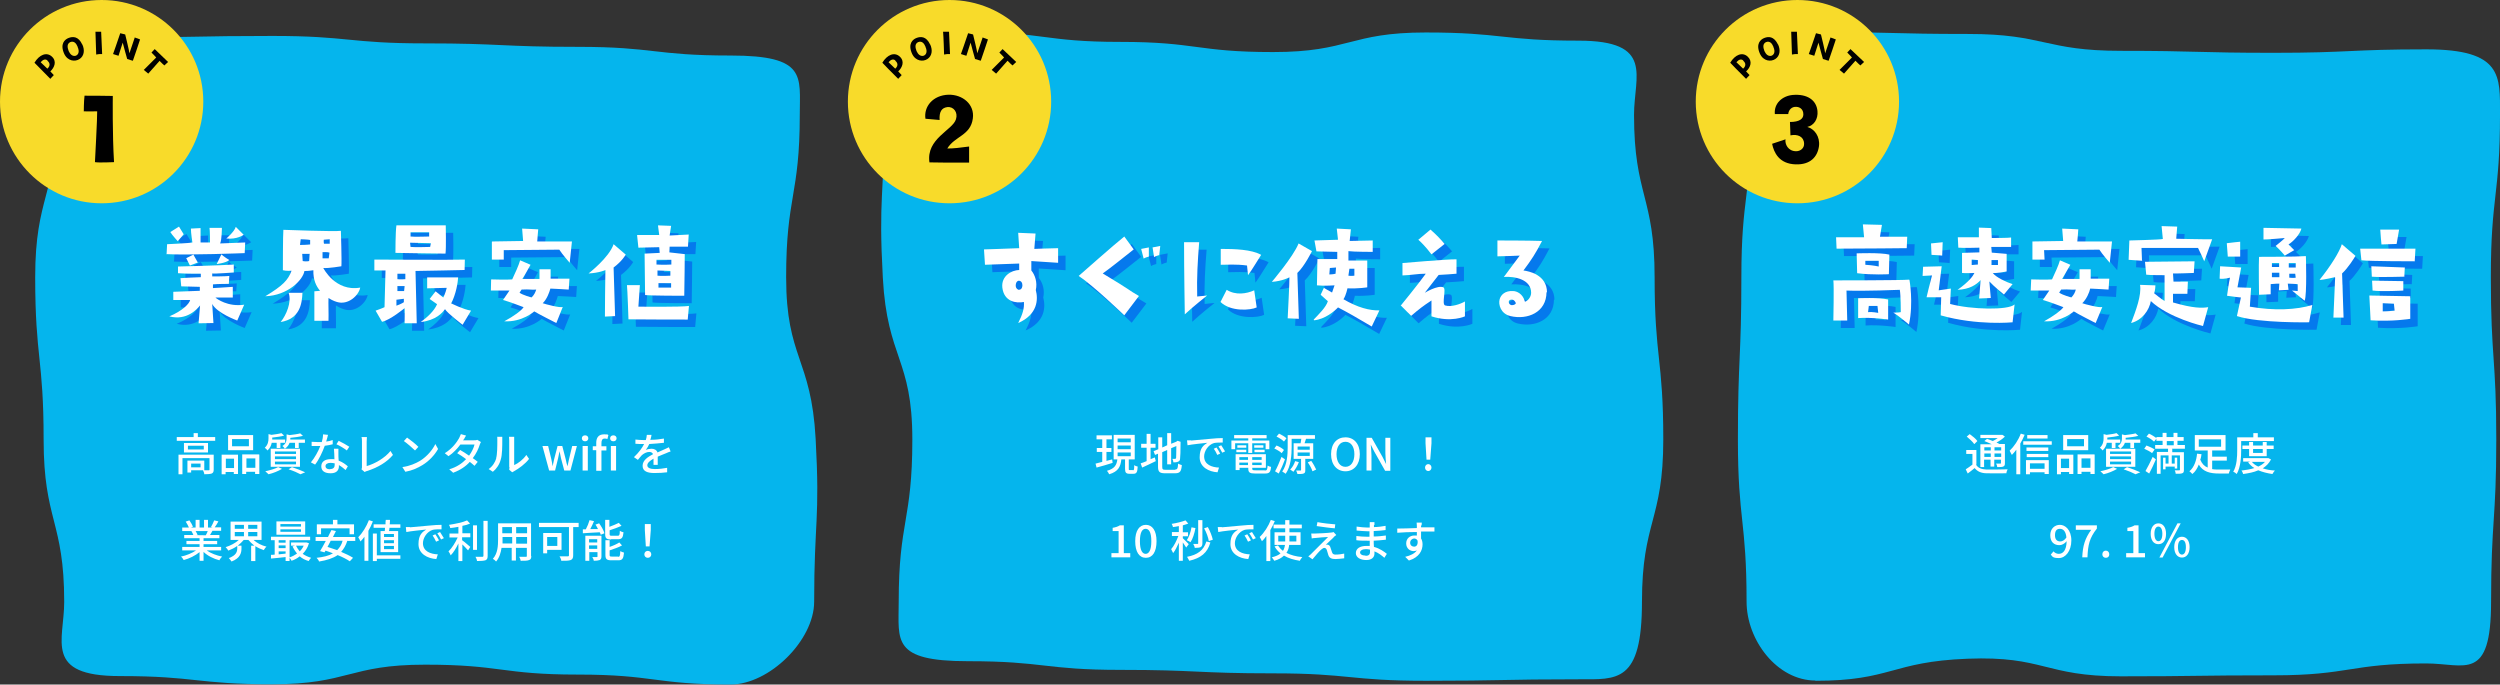 <?xml version="1.0" encoding="UTF-8"?>
<svg xmlns="http://www.w3.org/2000/svg" version="1.1" viewBox="0 0 1008.4 276.1">
  <rect x="0" y="0" width="1008.4" height="276.1" fill="#333333" stroke="none"/>
  <defs>
    <style>
      .cls-1 {
        fill: #05b5ed;
      }

      .cls-2 {
        fill: #0579ed;
      }

      .cls-3 {
        fill: #f8db2a;
      }

      .cls-4 {
        fill: #fff;
      }
    </style>
  </defs>
  <!-- Generator: Adobe Illustrator 28.7.4, SVG Export Plug-In . SVG Version: 1.2.0 Build 166)  -->
  <g>
    <g id="_レイヤー_2">
      <g id="_レイヤー_1-2">
        <g>
          <g>
            <path class="cls-1" d="M356.6,46.3c0-15.5,18.1-33.4,33.7-33.4,30.8,0,30.8,4,61.6,4s30.8,4.1,61.6,4.1,30.8-7.9,61.6-7.9,30.8,3.3,61.6,3.3,22.4,14.3,22.4,29.9c0,32.7,8.3,32.7,8.3,65.5s3.5,32.7,3.5,65.5-8.6,32.8-8.6,65.5-10,31.2-25.5,31.2c-30.8,0-30.8.6-61.6.6s-30.8-3-61.6-3-30.8-1.4-61.6-1.4-30.8-3.5-61.6-3.5-27.9-8.3-27.9-23.9c0-32.7,5.5-32.7,5.5-65.5s-10.1-32.5-11.9-65.2c-1.8-32.8.6-33.1.6-65.8h0Z"/>
            <g>
              <path class="cls-2" d="M400.3,109.8l-.4-6.2s9.8-.3,14.2-.5l-.4-6.2,7,.3-.5,6.2s4.6-.2,9.6-.3v5.9c-.1,0-10.2-.7-10.8-.7v3.8c1.5,1.8,2.5,4.8,1.8,7.9,1,3.8.8,9.8-7.1,13.3,1.8-3.6,2.5-5.9,2.3-8.5-3,.6-8,0-8.7-5.8-.5-4.7,3.7-7,6.8-7.1v-2.6s-11.5.4-14,.5h0ZM414.2,116.2c-.6,0-1.4.3-1.5,1.9,0,.7.2,1.4,1.1,1.8.8,0,1.5-.3,1.6-1.8,0-1.2-.6-1.8-1.2-1.8Z"/>
              <path class="cls-2" d="M456.5,130.2s-12.6-12.1-18.4-15.9c0,0,14.6-12.9,18.4-15.9l3.8,5.2s-10.5,8.4-12.5,9.7c12.5,7.5,9.6,6.2,14.6,9.1l-6,7.9h0ZM463.3,103.4l3.1-.6v3.7s-1.3.3-2.1.8c0,0-1-3.9-1-3.9ZM468.5,106.7l-.6-3.9,3.1-.6-.4,3.7s-1.3.3-2.1.8Z"/>
              <path class="cls-2" d="M480.9,129.8s-.3-17.8-.3-29.1h6.1c-.6,7.6-1,14.1-.8,21.9l4-.4s-5.8,4.6-9,7.6h0ZM495.3,124.8l2.5-4.9c3.6,2.3,8,1.6,11.1.2l1,6.9c-2.5,1.2-10.5,1.8-14.6-2.2ZM495.5,103.4c5.5,0,12.3.2,16.2,2.4-1.9,2.9-3.5,5.8-5.3,8.2l-.4-3.9c-4.4-.6-7.9-.3-10.6-.3v-6.4q.1,0,0,0Z"/>
              <path class="cls-2" d="M523,114.9s-2.7,1.5-7,1.8c0,0,8.7-10.2,10.8-15.5l5.4,3.1s-3,6.1-5.9,8.8l.6,18.5-4.5-.2s.8-15.6.7-16.5ZM532.9,131.9c2-2.1,5-5,5.7-7.4l-2.9-2.6,1.3-2.8s2.5,1.5,3.3,1.9l1-2.9s-4.2.3-7.1,0l.2-10.6s5.2,0,8,0v-2.9s-7.2-.2-8.4-.2l-.8-4.4,9.5-.3-.5-4.5,5.7.3-.5,4.7s8.5-.2,9.3-.2v4.6s-7.8,0-9.8-.3v3.8s3.3,0,7.6,0v10.8s-3.6.6-8,.4c0,0-.5,2.7-1.6,4.4,5.8,3.4,10.6,4.6,14.5,4.5l-3.1,6.5c-5.5-3.3-10.1-5.9-13.6-7.7-1.3,1.4-5.2,4.8-9.7,5.2h0ZM541.7,113.5l.2-2.6-2.5.2-.2,2.6c1.5,0,2.5-.3,2.5-.3ZM546.9,114.2c1,.2,2.4,0,2.4,0v-2.8c0,0-2,0-2,0,0,0-.4,2.7-.4,2.7Z"/>
              <path class="cls-2" d="M567.9,126.4s7.5-9.2,10.2-13c-3.4,0-5.8.6-9.4.7v-5c0,0,18.4-1.6,21.8-1.5v5.8c0,0-5.9.5-7.2.5,0,0-5.3,6.8-5.6,7.2,0,0,5.2-3.2,7.5-2.2,1.3.6-.8,6.8.7,7.3,2.5.8,6.3-.6,8-1.6v6s-5.5,2.6-13.5,0c0,0,0-4.7,0-6.4-3.5,2.3-4.9,3.4-8.2,6.2l-4.1-4.1h0ZM575,99.8l5-4.2c2.5,2.2,4.4,4.2,5.7,5.8l-5.3,4.2s-2.5-3.4-5.2-5.8h0Z"/>
              <path class="cls-2" d="M626.8,120.8c0,8.3-7.8,11.3-14.5,9.7-4-.9-5-4.7-4.4-6.8.5-1.8,2.2-3.5,5.4-3.3,1.5,0,4,1.1,4.8,4.3,1-.2,2.5-1.8,2.5-3.6,0-5.3-6.3-6.7-11-6.4l6.4-8.6s-6.8.3-9,.3v-6.4c0,0,13,0,18,.2-2.7,5.2-4.2,7.5-7.5,11.9,2.2.3,9.5,1.7,9.5,8.9h0ZM614.4,125.2c-.2-.5-.6-1.1-1.2-1.3-.8-.2-1.8.2-1.6,1.1s.8,1,1.2,1.1c1.1,0,1.7-.6,1.6-.8Z"/>
            </g>
            <circle class="cls-3" cx="383" cy="41" r="41"/>
            <g>
              <path d="M362.9,22.8c2.1,1.9,1.1,4.4-.6,6l1.4,1.5c-1,1-.9,1-1.4,1.5-3.6-3.6-5-5-6.4-6.5,2-3.3,4.9-4.4,7-2.5h0ZM361.2,24.4c-1-.8-1.9-.3-2.8.7l2.7,2.6c1.6-1.4.7-2.7,0-3.2h0Z"/>
              <path d="M375.2,17.9c1.1,2.4.7,4.7-1.1,5.9-1.8,1.2-4.8.9-6.2-2.1-1.8-4,.2-5.8,1.8-6.4,1.6-.6,3.9-.8,5.5,2.7ZM373.3,18.8c-.6-1.4-1.5-2.4-3-1.8-1.3.7-1.2,2-.6,3.6.6,1.3,1.5,2.2,2.8,1.9.9-.3,1.8-1.4.8-3.6h0Z"/>
              <path d="M380.8,21.9s-.2-7.3-.4-9.1h2.4s.3,6.3.4,9c-1.1,0-1.5,0-2.4.2Z"/>
              <path d="M396.3,15.1s1.6.6,2.2.8c0,0-2.6,7.9-2.9,8.6,0,0-1.1-.3-2.3-.7,0,0-1.6-5.7-1.8-6.6l-1.7,5.3s-1.3-.4-2.2-.7c0,0,2-5.6,2.9-8.4l2,.5s1.7,6.9,1.7,7.6l2.2-6.5h0Z"/>
              <path d="M406.4,24.5l-4.6,5.2s-1-.8-1.8-1.5c0,0,4.5-4.5,5-5,0,0-1.4-1.6-1.9-2l1.3-1.4s4.1,3.9,5.5,5.2l-1.5,1.4s-1.6-1.4-1.9-1.8h0Z"/>
            </g>
            <path d="M373.3,48c-.8-5,3-9.6,9.3-9.8,5.7-.1,10.6,3.9,9.8,9.6-.9,6.9-7.3,7.1-10.3,12.1,2.8,0,4.8-.3,8.8-.8v6.5c-11.6,0-8.7,0-16-.1-1.4-9.6,9.4-13,10.7-17.4.9-2.8-1-5.2-3.5-4.9-2.3.3-3.3,1.9-3.1,5.2l-5.7-.5h0Z"/>
            <g>
              <path class="cls-4" d="M397.3,106.8l-.4-6.2s9.8-.3,14.2-.5l-.4-6.2,7,.3-.5,6.2s4.6-.2,9.6-.3v5.9c-.1,0-10.2-.7-10.8-.7v3.8c1.5,1.8,2.5,4.8,1.8,7.9,1,3.8.8,9.8-7.1,13.3,1.8-3.6,2.5-5.9,2.3-8.5-3,.6-8,0-8.7-5.8-.5-4.7,3.7-7,6.8-7.1v-2.6s-11.5.4-14,.5h0ZM411.2,113.2c-.6,0-1.4.3-1.5,1.9,0,.7.2,1.4,1.1,1.8.8,0,1.5-.3,1.6-1.8,0-1.2-.6-1.8-1.2-1.8Z"/>
              <path class="cls-4" d="M453.5,127.2s-12.6-12.1-18.4-15.9c0,0,14.6-12.9,18.4-15.9l3.8,5.2s-10.5,8.4-12.5,9.7c12.5,7.5,9.6,6.2,14.6,9.1l-6,7.9h0ZM460.3,100.4l3.1-.6v3.7s-1.3.3-2.1.8c0,0-1-3.9-1-3.9ZM465.5,103.7l-.6-3.9,3.1-.6-.4,3.7s-1.3.3-2.1.8Z"/>
              <path class="cls-4" d="M477.9,126.8s-.3-17.8-.3-29.1h6.1c-.6,7.6-1,14.1-.8,21.9l4-.4s-5.8,4.6-9,7.6h0ZM492.3,121.8l2.5-4.9c3.6,2.3,8,1.6,11.1.2l1,6.9c-2.5,1.2-10.5,1.8-14.6-2.2ZM492.5,100.4c5.5,0,12.3.2,16.2,2.4-1.9,2.9-3.5,5.8-5.3,8.2l-.4-3.9c-4.4-.6-7.9-.3-10.6-.3v-6.4q.1,0,0,0Z"/>
              <path class="cls-4" d="M520,111.9s-2.7,1.5-7,1.8c0,0,8.7-10.2,10.8-15.5l5.4,3.1s-3,6.1-5.9,8.8l.6,18.5-4.5-.2s.8-15.6.7-16.5ZM529.9,128.9c2-2.1,5-5,5.7-7.4l-2.9-2.6,1.3-2.8s2.5,1.5,3.3,1.9l1-2.9s-4.2.3-7.1,0l.2-10.6s5.2,0,8,0v-2.9s-7.2-.2-8.4-.2l-.8-4.4,9.5-.3-.5-4.5,5.7.3-.5,4.7s8.5-.2,9.3-.2v4.6s-7.8,0-9.8-.3v3.8s3.3,0,7.6,0v10.8s-3.6.6-8,.4c0,0-.5,2.7-1.6,4.4,5.8,3.4,10.6,4.6,14.5,4.5l-3.1,6.5c-5.5-3.3-10.1-5.9-13.6-7.7-1.3,1.4-5.2,4.8-9.7,5.2h0ZM538.7,110.5l.2-2.6-2.5.2-.2,2.6c1.5,0,2.5-.3,2.5-.3ZM543.9,111.2c1,.2,2.4,0,2.4,0v-2.8c0,0-2,0-2,0,0,0-.4,2.7-.4,2.7Z"/>
              <path class="cls-4" d="M564.9,123.4s7.5-9.2,10.2-13c-3.4,0-5.8.6-9.4.7v-5c0,0,18.4-1.6,21.8-1.5v5.8c0,0-5.9.5-7.2.5,0,0-5.3,6.8-5.6,7.2,0,0,5.2-3.2,7.5-2.2,1.3.6-.8,6.8.7,7.3,2.5.8,6.3-.6,8-1.6v6s-5.5,2.6-13.5,0c0,0,0-4.7,0-6.4-3.5,2.3-4.9,3.4-8.2,6.2l-4.1-4.1h0ZM572,96.8l5-4.2c2.5,2.2,4.4,4.2,5.7,5.8l-5.3,4.2s-2.5-3.4-5.2-5.8h0Z"/>
              <path class="cls-4" d="M623.8,117.8c0,8.3-7.8,11.3-14.5,9.7-4-.9-5-4.7-4.4-6.8.5-1.8,2.2-3.5,5.4-3.3,1.5,0,4,1.1,4.8,4.3,1-.2,2.5-1.8,2.5-3.6,0-5.3-6.3-6.7-11-6.4l6.4-8.6s-6.8.3-9,.3v-6.4c0,0,13,0,18,.2-2.7,5.2-4.2,7.5-7.5,11.9,2.2.3,9.5,1.7,9.5,8.9h0ZM611.4,122.2c-.2-.5-.6-1.1-1.2-1.3-.8-.2-1.8.2-1.6,1.1s.8,1,1.2,1.1c1.1,0,1.7-.6,1.6-.8Z"/>
            </g>
            <g>
              <path class="cls-4" d="M448.8,186.7c-2.2.7-4.6,1.4-6.5,1.9l-.4-1.6c.8-.2,1.7-.4,2.7-.7v-4h-2.2v-1.6h2.2v-3.5h-2.3v-1.6h6.2v1.6h-2.2v3.5h2v1.6h-2v3.6l2.3-.6.2,1.5h0ZM457,189.7c.4,0,.5-.3.5-2.1.3.3,1,.5,1.4.6-.1,2.3-.5,2.9-1.7,2.9h-1.6c-1.4,0-1.8-.5-1.8-2v-3.8h-1.5c-.3,2.9-1.2,4.9-4.9,6-.2-.4-.6-1.1-.9-1.4,3.2-.9,3.9-2.4,4.2-4.6h-1.5v-9.9h8.5v9.9h-2.4v3.8c0,.5,0,.5.5.5h1.1ZM450.8,178.4h5.3v-1.5h-5.3v1.5ZM450.8,181.2h5.3v-1.5h-5.3v1.5ZM450.8,184h5.3v-1.5h-5.3v1.5Z"/>
              <path class="cls-4" d="M463.9,185.3c.6-.3,1.3-.5,1.9-.8l.4,1.5c-1.9.9-3.9,1.9-5.5,2.6l-.6-1.7c.6-.2,1.5-.5,2.4-.9v-5.4h-2.2v-1.6h2.2v-4h1.6v4h2v1.6h-2v4.8h0ZM473.9,189.4c1,0,1.2-.4,1.3-2.4.4.2,1,.5,1.5.6-.2,2.5-.7,3.3-2.7,3.3h-4.1c-2.2,0-2.8-.6-2.8-2.7v-5.2l-1.2.5-.6-1.5,1.9-.8v-4.8h1.6v4.1l2-.9v-4.9h1.6v4.3l2-.8.3-.2.3-.2,1.2.4v.3c0,3.4-.1,5.8-.2,6.5,0,.8-.4,1.1-1,1.3-.5.2-1.2.2-1.7.2,0-.4-.2-1.1-.4-1.4.4,0,.9,0,1,0s.4,0,.5-.4c0-.4.1-2,.1-4.8l-2.1.9v6.5h-1.6v-5.8l-2,.9v5.9c0,1,.2,1.2,1.4,1.2h3.9Z"/>
              <path class="cls-4" d="M480.4,177.7c1.3-.1,4.5-.4,7.8-.7,1.9-.2,3.7-.3,5-.3v1.8c-1,0-2.6,0-3.5.2-2.4.7-4,3.3-4,5.4,0,3.3,3.1,4.4,6,4.5l-.6,1.9c-3.5-.2-7.2-2.1-7.2-6s1.6-4.9,3.1-5.9c-1.8.2-6,.6-8,1l-.2-2c.7,0,1.3,0,1.7,0h0ZM492.1,183l-1.1.5c-.4-.9-.9-1.8-1.4-2.5l1.1-.5c.4.6,1.1,1.7,1.5,2.5h0ZM494.1,182.1l-1.1.5c-.5-.9-.9-1.7-1.5-2.5l1.1-.5c.4.6,1.1,1.7,1.5,2.4h0Z"/>
              <path class="cls-4" d="M503.5,178.8h-5.3v2.4h-1.5v-3.5h6.8v-.9h-5.7v-1.3h13.1v1.3h-5.8v.9h6.9v3.5h-1.5v-2.4h-5.4v3.9h-1.6v-3.9h0ZM510.1,189.8c.9,0,1.1-.3,1.2-2,.3.2,1,.5,1.4.5-.2,2.2-.7,2.7-2.5,2.7h-3.9c-2.2,0-2.8-.4-2.8-2v-.3h-3.5v.9h-1.6v-6.4h12.2v5.5h-5.5v.3c0,.6.2.7,1.3.7h3.8,0ZM498.7,181.4h4v1h-4v-1ZM502.7,179.6v1h-3.6v-1h3.6ZM499.9,184.4v1.1h3.5v-1.1h-3.5ZM503.4,187.6v-1h-3.5v1h3.5ZM508.9,184.4h-3.8v1.1h3.8v-1.1ZM508.9,187.6v-1h-3.8v1h3.8ZM509.6,179.6v1h-3.7v-1h3.7ZM506,181.4h4.1v1h-4.1v-1Z"/>
              <path class="cls-4" d="M517,182.8c-.6-.6-1.9-1.4-3-1.9l.9-1.2c1.1.4,2.4,1.2,3,1.8l-1,1.4h0ZM518.3,185.3c-.7,1.9-1.6,4-2.5,5.7l-1.5-.9c.8-1.4,1.8-3.7,2.6-5.8l1.3.9h0ZM517.9,178.1c-.6-.6-1.9-1.5-3-2l1-1.2c1,.5,2.4,1.2,3,1.9l-1,1.3h0ZM526.5,185.2v4.4c0,.8-.1,1.2-.7,1.4-.5.2-1.3.2-2.5.2,0-.4-.3-1-.5-1.4.8,0,1.5,0,1.7,0s.3,0,.3-.3v-4.4h-3v-6.3h2.8c.1-.6.2-1.2.3-1.8h-3.9v3.4c0,3.1-.3,7.7-2.4,10.7-.3-.2-1-.7-1.4-.9,2-2.8,2.2-6.9,2.2-9.8v-4.9h11v1.5h-3.6c-.2.6-.4,1.2-.6,1.8h3.5v6.3h-3.3ZM523.9,186.4c-.5,1.4-1.4,2.9-2.2,3.9-.3-.2-.9-.7-1.3-.9.9-.9,1.6-2.1,2-3.4l1.5.4h0ZM523.4,181.4h4.9v-1.3h-4.9v1.3ZM523.4,183.9h4.9v-1.4h-4.9v1.4ZM528.9,185.9c.8,1.1,1.6,2.6,2,3.5l-1.5.7c-.3-1-1.1-2.5-1.9-3.6l1.4-.6Z"/>
              <path class="cls-4" d="M536.9,183.2c0-4.3,2.4-6.8,5.8-6.8s5.8,2.6,5.8,6.8-2.4,6.9-5.8,6.9-5.8-2.6-5.8-6.9ZM546.3,183.2c0-3.1-1.4-5-3.6-5s-3.6,1.9-3.6,5,1.4,5.1,3.6,5.1,3.6-2,3.6-5.1Z"/>
              <path class="cls-4" d="M551.2,176.6h2.1l4.4,7.8,1.4,2.8h0c-.1-1.4-.3-3-.3-4.4v-6.2h2v13.3h-2.1l-4.4-7.8-1.4-2.8h0c.1,1.4.3,2.9.3,4.3v6.2h-2v-13.3h0Z"/>
              <path class="cls-4" d="M574.8,188.6c0-.8.6-1.4,1.3-1.4s1.3.6,1.3,1.4-.6,1.4-1.3,1.4-1.3-.6-1.3-1.4ZM575,178.8v-2.4s2.4,0,2.4,0v2.4s-.5,6.6-.5,6.6h-1.5l-.4-6.6h0Z"/>
              <path class="cls-4" d="M448.3,223.1h2.9v-8.9h-2.4v-1.3c1.2-.2,2.1-.5,2.9-1h1.6v11.2h2.6v1.7h-7.6v-1.7Z"/>
              <path class="cls-4" d="M457.9,218.3c0-4.3,1.7-6.6,4.3-6.6s4.3,2.3,4.3,6.6-1.6,6.7-4.3,6.7-4.3-2.4-4.3-6.7ZM464.4,218.3c0-3.7-1-5-2.3-5s-2.3,1.3-2.3,5,1,5.1,2.3,5.1,2.3-1.4,2.3-5.1Z"/>
              <path class="cls-4" d="M478.5,220.9c-.3-.5-.9-1.4-1.4-2.1v7.4h-1.6v-7.3c-.7,1.6-1.5,3.2-2.3,4.2-.2-.5-.6-1.1-.8-1.6,1.1-1.2,2.2-3.4,2.9-5.3h-2.6v-1.6h2.8v-2.4c-.8.2-1.7.3-2.4.4,0-.4-.3-.9-.5-1.3,2-.3,4.3-.9,5.6-1.4l1.1,1.3c-.6.2-1.4.5-2.2.7v2.8h2.1v1.6h-2.1v.8c.5.4,2,2,2.4,2.4l-1,1.3h0ZM482.2,213c-.4,2.2-1.1,4.4-2,5.7-.3-.2-1-.6-1.5-.8.9-1.3,1.6-3.3,1.9-5.2l1.6.3h0ZM488.2,218.9c-1.2,4.1-3.8,6.2-8.5,7.3-.2-.5-.6-1.1-.9-1.6,4.2-.8,6.7-2.6,7.8-6.2l1.6.4h0ZM485,219.1c0,.8-.2,1.3-.7,1.6-.5.2-1.3.3-2.4.3,0-.4-.3-1.1-.6-1.6.8,0,1.5,0,1.7,0,.2,0,.3,0,.3-.3v-9.3h1.7v9.3h0ZM487.6,218.3c-.2-1.4-1-3.6-1.9-5.2l1.5-.5c.9,1.6,1.7,3.7,2,5.1l-1.5.5h0Z"/>
              <path class="cls-4" d="M492.8,212.7c1.3-.1,4.5-.4,7.8-.7,1.9-.2,3.7-.3,5-.3v1.8c-1,0-2.6,0-3.5.2-2.4.7-4,3.3-4,5.4,0,3.3,3.1,4.4,6,4.5l-.6,1.9c-3.5-.2-7.2-2.1-7.2-6s1.6-4.9,3.1-5.9c-1.8.2-6,.6-8,1l-.2-2c.7,0,1.3,0,1.7,0h0ZM504.5,218l-1.1.5c-.4-.9-.9-1.8-1.4-2.5l1.1-.5c.4.6,1.1,1.7,1.5,2.5h0ZM506.5,217.1l-1.1.5c-.5-.9-.9-1.7-1.5-2.5l1.1-.5c.4.6,1.1,1.7,1.5,2.4h0Z"/>
              <path class="cls-4" d="M514.2,210.2c-.5,1.2-1.1,2.4-1.8,3.6v12.5h-1.6v-10.1c-.6.8-1.1,1.5-1.8,2.1-.2-.4-.6-1.3-.9-1.7,1.8-1.7,3.5-4.3,4.5-6.9l1.6.5h0ZM520,219.7c-.1,1.2-.4,2.3-1.1,3.3,1.7.9,3.9,1.5,6.4,1.7-.3.4-.8,1-1,1.5-2.5-.4-4.6-1-6.4-2.1-.9.9-2.1,1.6-3.9,2.1-.2-.4-.7-1-1-1.4,1.6-.4,2.8-.9,3.5-1.6-1-.8-1.8-1.7-2.4-2.8l1.4-.4c.5.8,1.2,1.6,2,2.2.5-.8.7-1.6.8-2.4h-4.2v-5.1h4.3v-1.6h-4.7v-1.5h4.7v-1.8h1.7v1.8h5v1.5h-5v1.6h4.5v5.1h-4.6ZM518.4,218.4v-2.3h-2.8v2.3h2.8ZM520.1,216.1v2.3h2.8v-2.3h-2.8Z"/>
              <path class="cls-4" d="M538,216.7c-.8.7-2.6,2.4-3.2,3,.2,0,.5,0,.7,0,.6.1,1,.5,1.2,1.3.2.5.4,1.3.6,1.8.2.6.6.9,1.4.9,1.3,0,2.6-.2,3.5-.4v1.9c-.9.1-2.6.3-3.5.3-1.6,0-2.5-.4-2.9-1.6-.2-.5-.4-1.5-.6-2-.2-.6-.6-.9-1-.9s-.8.3-1.3.7c-.7.6-2.3,2.4-3.5,3.9l-1.7-1.2c.3-.2.7-.5,1.1-.9.8-.8,5.2-5.2,6.9-6.9-1.3,0-4,.3-5.1.4-.6,0-1.1.1-1.5.2l-.2-2c.4,0,1,0,1.6,0,1,0,5.1-.2,6.5-.4.3,0,.7-.1.9-.2l1.1,1.2c-.4.3-.8.6-1.1.9h0ZM538.6,211.4l-.2,1.7c-1.8-.1-5.1-.6-7.3-.9l.3-1.6c2,.4,5.4.8,7.2.9h0Z"/>
              <path class="cls-4" d="M554.2,211.7c0,.2,0,.6,0,.9,1.5,0,3.1-.2,4.7-.5v1.7c-1.3.2-3,.3-4.8.4v2.2c1.8,0,3.4-.2,4.9-.4v1.7c-1.7.2-3.2.3-4.9.4,0,.8,0,1.7.1,2.5,2.3.6,4.1,1.9,5.2,2.8l-1,1.6c-1-.9-2.4-2-4-2.6,0,.4,0,.7,0,.9,0,1.4-1,2.6-3.3,2.6s-4.2-1-4.2-2.8,1.6-2.9,4.3-2.9.9,0,1.3,0c0-.7,0-1.4,0-2.1h-1c-1.2,0-3.2,0-4.4-.2v-1.7c1.2.2,3.3.3,4.4.3h.9v-2.2h-.7c-1.2,0-3.3-.2-4.5-.3v-1.6c1.2.2,3.3.4,4.5.4h.8v-1.1c0-.3,0-.9,0-1.1h1.9c0,.3,0,.7,0,1.2h0ZM550.8,224.2c1,0,1.8-.3,1.8-1.5s0-.6,0-1c-.5-.1-1.1-.2-1.6-.2-1.5,0-2.4.6-2.4,1.3s.7,1.3,2.2,1.3h0Z"/>
              <path class="cls-4" d="M573.2,211.8c0,.2,0,.5,0,.9h5.4v1.7c-1.1,0-2.8,0-5.4,0,0,1,0,2,0,2.8.4.6.6,1.5.6,2.4,0,2.4-1.3,5.2-5.5,6.5l-1.5-1.5c2.1-.5,3.8-1.3,4.7-2.6-.4.2-.8.3-1.3.3-1.5,0-3-1.1-3-3.1s1.5-3.2,3.3-3.2.7,0,1,.1c0-.5,0-1,0-1.5-2.7,0-5.7.1-7.9.3v-1.7c2,0,5.3-.1,7.9-.2,0-.4,0-.7,0-.9,0-.6-.1-1.1-.1-1.3h2.1c0,.2-.1,1.1-.1,1.3h0ZM570.4,220.5c.9,0,1.6-.7,1.4-2.4-.3-.6-.8-.9-1.4-.9s-1.6.6-1.6,1.7.8,1.6,1.6,1.6h0Z"/>
            </g>
          </g>
          <g>
            <path class="cls-1" d="M732.3,274.5c-15.5,0-27.8-16.3-27.8-31.8,0-32.7-3.5-32.7-3.5-65.5s1.4-32.8,1.4-65.5,4-32.8,4-65.5,10.3-33.3,25.9-33.3c30.8,0,30.8.8,61.6.8s30.8,6.8,61.6,6.8,30.8.8,61.6.8,30.8-1.4,61.6-1.4,29.7,10.8,29.7,26.3c0,32.7-3.7,32.7-3.7,65.5s2.2,32.8,2.2,65.5-2.1,32.8-2.1,65.5-10.6,24.9-26.2,24.9c-30.8,0-30.8,4.8-61.6,4.8s-30.8.4-61.6.4-31-8.3-61.8-7.1c-30.8,1.2-30.6,8.9-61.4,8.9h0Z"/>
            <g>
              <path class="cls-2" d="M773.2,115.9s1.7,9.2-.2,18c0,0-4.4-3.7-6.3-4.8,0,0,2.3,0,3-.2,0,0,0-7.1-.4-9,0,0-14.7.6-21.5.3l.3,12.1h-5.6c0-.4.3-13.8,0-16.2,0,0,27.8,0,30.5-.3h0ZM754.9,98.7l-.5-5.2,7.7.2s-.7,4.2-.8,4.8h11c0,0-.2,4.6-.2,4.6,0,0-18.5.2-28.3.2l-.2-4.6s9.7,0,11.2,0ZM751.9,105.2s9.5-.4,13.2.5l-.2,7.9s-6.7.4-12.8-.4l-.2-8ZM764.6,123.8v8.1c0,0-6.5-1-12.1-.6v-8s8.1-.4,12.1.5h0ZM755.4,108.2v1.6c3.3.2,5.4.7,5.4.7v-2.3c0,0-5.4,0-5.4,0ZM760.6,129.2l-.3-2.8h-3.5c0,0-.3,2.5-.3,2.5,1.4-.2,4.1.3,4.1.3Z"/>
              <path class="cls-2" d="M782.3,114.1s-3.2.2-3.8.2l.2-3.7,7.5-.2-1.2,9.7,4.9-.7-.3,6.2c8.5,2.3,23.5,2.6,26,.2l-.8,7.2s-14.2,1.4-29-2.8l.2-7.3h-5.9s1.5-6.4,2.2-8.8h0ZM781.8,101.2l4.8-.5-.2,5.4s-3.2-.3-4.3-.3l-.2-4.6ZM805.4,116.2l.6,7-4.7.2.6-7.4c-1.7,1.8-4.4,3.7-9.3,3.9,4.8-3.4,6.3-5.7,6.8-6.8,0,0-3.5.2-5,0v-8.1s6-.2,7-.2v-1.9s-6.7.2-8.5,0l-.2-4.2h8.5c0,0,0-3.9,0-3.9l5,.2.2,4s7,0,7.8-.2v3.8c0,0-6.7,0-8,0l.2,2.3,6,.5v7.1c0,0-3.9.8-5.6.6,1.3,1.8,5.7,3.8,8,4.5l-3.5,4.2s-4-3.2-6.1-5.5h0ZM800.8,107.9l-2.5-.2v2.2c0,0,2.5-.2,2.5-.2,0,0,0-1.9,0-1.9ZM806.2,109.9c1.5,0,1.8,0,2.7,0v-2c0,0-2.6,0-2.6,0v1.9Z"/>
              <path class="cls-2" d="M822.3,115.7s6.5.2,8.4,0c1-2.1,2.7-5.8,3.2-7.7l4.2,1.8s-2.7,4.7-3.3,5.7h7v-3.9c0,0,4.5,0,4.5,0,0,0,0,2.5,0,3.8,0,0,3,0,7.5,0l-.3,4.4s-6.6-.4-7.4-.4c-.3,1.5-1.5,4.3-3.2,5.9,1,.4,7.1,2,8.1,1.5l-2.7,6.5s-7.7-3.9-8.8-4.7c0,0-4.8,4.4-12,4,3.8-2.1,6.8-4.3,7.8-5.7,0,0-6-2.3-8.3-2.9l2.6-3.8h-7.5c0,0,.2-4.4.2-4.4ZM822.7,100.4l12.5-.2-.4-5,6.5.3s-.3,4.4-.4,4.9h14l-.9,8.6s-3-3.4-4.2-5.3c0,0-21.8.2-22.3.2l.2,3.8h-4.9c0,0,0-7.3,0-7.3h0ZM833.7,121.1c1.2.9,4.8,1.9,4.8,1.9,1-1.1,1.5-2,1.8-3.2-2,.2-2.5-.2-5.9,0l-.8,1.2h0Z"/>
              <path class="cls-2" d="M867.3,108.2s-3.3-.2-5.7-.4l.3-7.8s12.5-.3,13.5-.6l-.5-5.2,6.3.2-.4,4.9s12.5.3,14.5.2l-3.2,8.9s-2-4.5-2.5-5.4c0,0-22.2,0-22.8,0l.2,5.1h0ZM870.6,124.3c-.7,3.9-3.5,7.8-8,9,1.9-5,4.3-11.3,3.6-15.4l6.2.2s0,1.8-.5,3.2c0,0,3.2,2.6,4.2,3.1v-10.4s-6.3,0-7.4-.2l-.5-5.2s19.3-.2,20-.2l-.3,4.7s-7.7.3-8.4.2l.2,3.3h5.8c0,0-.2,4.9-.2,4.9h-5.8c0,0,0,3.5,0,3.5,8.2,2.4,11.8,2.3,14.2,1.9l-2.1,7.6s-13.9-3.2-21.2-10.2h0Z"/>
              <path class="cls-2" d="M905.3,130.4l1.6-7.4s-3.8-.4-5.6-.7c0,0,.8-5.9,1.2-7.3,0,0-2.6.7-4.2.4l.2-5s7.2.4,8.5.5l-1.5,8,5.5.2-.5,7.6c9.7,1.7,18.9,1.3,25.2-.7l-1.3,7s-20.1.4-29.1-2.5h0ZM901.6,106.5l-.4-5.4c1.3-.2,5.4-.6,5.4-.6v6h-5ZM914.3,106.6s15.2,0,18.8-.3c0,0,.5,15.6-.5,18,0,0-3.8-3.1-5.1-4.1l2.3.2s0-1.8,0-2.8c0,0-3.1-.2-4-.2l.3,2.5-3.9.2.2-2.7c-1.8,0-2.8.2-3.5.2v4.1c0,0-4.7.2-4.7.2,0,0-.2-12.8,0-15.2ZM926.2,101.7l2.2,2.2-3.8,2.2s-2-2.4-3.7-3.9c0,0,3.5-2.8,3.7-3.2,0,0-7.7.7-8.6.6v-4.7c0,0,15.3.3,15.3.3-.6,2.4-3.4,5.3-5.2,6.4h0ZM919.4,114.8h3v-1.8h-3v1.8ZM919.4,110.7c1.5,0,2.5,0,2.9,0v-1.6c0,0-2.9,0-2.9,0v1.6h0ZM926.1,110.9c1.6,0,2.9,0,2.9,0v-1.8h-2.8c0,0,0,1.8,0,1.8h0ZM929,115l-.2-1.6h-2.4c0,0,0,1.6,0,1.6,1.7.2,2.7,0,2.7,0Z"/>
              <path class="cls-2" d="M944.8,114.8s-4.5,1.1-6.2,1.1c4.6-5.7,8.1-11.4,9-14.4l5.5,4.7c-.5.9-3,4.9-5.4,7.1l.6,17.8h-4.1c0,.1.7-16.1.7-16.1h0ZM955.5,108l-.5-4.7h22.3l-.3,5.1s-18.2,0-21.5-.4ZM958.7,122.2l16.5.3v9.1s-7.1,1.2-16,.6c0,0-.5-10.1-.5-10ZM972.7,114.6s-9.8.3-13,0l-.2-4.2,13.5.5-.2,3.8ZM959.9,116.2l12.5.2v3.8c0,0-8.5.5-12.4,0l-.2-4h0ZM963.6,101.7s-.5-5.1-.5-6.1h7.6c0,0-1,5.8-1,5.8,0,0-6.1.2-6.1.2ZM964.1,125.3v3.3c2.1,0,4.8-.3,4.8-.3l-.3-2.8-4.5-.2Z"/>
            </g>
            <circle class="cls-3" cx="725" cy="41" r="41"/>
            <g>
              <path d="M704.9,22.8c2.1,1.9,1.2,4.4-.6,6l1.4,1.5c-1,1-.9,1-1.4,1.5-3.6-3.6-5-5-6.4-6.5,2-3.3,4.9-4.4,7-2.5h0ZM703.2,24.4c-1-.8-1.9-.3-2.8.7l2.7,2.6c1.6-1.4.7-2.7,0-3.2h0Z"/>
              <path d="M717.2,17.9c1.1,2.4.7,4.7-1.1,5.9-1.8,1.2-4.8.9-6.2-2.1-1.8-4,.2-5.8,1.8-6.4,1.6-.6,3.8-.8,5.5,2.7h0ZM715.3,18.8c-.6-1.4-1.5-2.4-3-1.8-1.3.7-1.2,2-.6,3.6.6,1.3,1.5,2.2,2.8,1.9.9-.3,1.8-1.4.8-3.6Z"/>
              <path d="M722.8,21.9s-.2-7.3-.3-9.1h2.3s.3,6.3.4,9c-1.1,0-1.5,0-2.4.2Z"/>
              <path d="M738.3,15.1s1.6.6,2.2.8c0,0-2.6,7.9-2.9,8.6,0,0-1.2-.3-2.3-.7,0,0-1.6-5.7-1.8-6.6l-1.7,5.3s-1.3-.4-2.2-.7c0,0,2-5.6,2.9-8.4l2,.5s1.7,6.9,1.7,7.6l2.2-6.5h0Z"/>
              <path d="M748.4,24.5l-4.6,5.2s-1-.8-1.8-1.5c0,0,4.5-4.5,5-5,0,0-1.4-1.6-1.9-2l1.3-1.4s4.1,3.9,5.5,5.2l-1.5,1.4s-1.6-1.4-1.9-1.8h0Z"/>
            </g>
            <path d="M720.2,56.2c-.3,1.9,1,4.8,4.3,4.8,1.7,0,3.3-1.2,3.2-3.1-.1-2.8-2.6-3.9-5.5-3.3l-.2-5.4c3.9,0,5.3-1.3,5.4-2.9.1-2.5-1.8-3.3-3.2-3.2-1.3,0-2.7,1-2.9,2.9h-5.4c-.4-4.3,3-7.3,7.2-7.7,5.9-.5,9.6,2.1,10,6.5.3,3.2-1.4,5.8-4.1,6.4,2.9.8,5.2,3.9,4.7,7.8-.6,4.3-3.5,7.5-9.4,7.3-6.7-.2-8.8-4.8-9.5-8.3,0,0,5.4-1.8,5.4-1.8Z"/>
            <g>
              <path class="cls-4" d="M770.2,112.9s1.7,9.2-.2,18c0,0-4.4-3.7-6.3-4.8,0,0,2.3,0,3-.2,0,0,0-7.1-.4-9,0,0-14.7.6-21.5.3l.3,12.1h-5.6c0-.4.3-13.8,0-16.2,0,0,27.8,0,30.5-.3h0ZM751.9,95.7l-.5-5.2,7.7.2s-.7,4.2-.8,4.8h11c0,0-.2,4.6-.2,4.6,0,0-18.5.2-28.3.2l-.2-4.6s9.7,0,11.2,0ZM748.9,102.2s9.5-.4,13.2.5l-.2,7.9s-6.7.4-12.8-.4l-.2-8ZM761.6,120.8v8.1c0,0-6.5-1-12.1-.6v-8s8.1-.4,12.1.5h0ZM752.4,105.2v1.6c3.3.2,5.4.7,5.4.7v-2.3c0,0-5.4,0-5.4,0ZM757.6,126.2l-.3-2.8h-3.5c0,0-.3,2.5-.3,2.5,1.4-.2,4.1.3,4.1.3Z"/>
              <path class="cls-4" d="M779.3,111.1s-3.2.2-3.8.2l.2-3.7,7.5-.2-1.2,9.7,4.9-.7-.3,6.2c8.5,2.3,23.5,2.6,26,.2l-.8,7.2s-14.2,1.4-29-2.8l.2-7.3h-5.9s1.5-6.4,2.2-8.8h0ZM778.8,98.2l4.8-.5-.2,5.4s-3.2-.3-4.3-.3l-.2-4.6ZM802.4,113.2l.6,7-4.7.2.6-7.4c-1.7,1.8-4.4,3.7-9.3,3.9,4.8-3.4,6.3-5.7,6.8-6.8,0,0-3.5.2-5,0v-8.1s6-.2,7-.2v-1.9s-6.7.2-8.5,0l-.2-4.2h8.5c0,0,0-3.9,0-3.9l5,.2.2,4s7,0,7.8-.2v3.8c0,0-6.7,0-8,0l.2,2.3,6,.5v7.1c0,0-3.9.8-5.6.6,1.3,1.8,5.7,3.8,8,4.5l-3.5,4.2s-4-3.2-6.1-5.5h0ZM797.8,104.9l-2.5-.2v2.2c0,0,2.5-.2,2.5-.2,0,0,0-1.9,0-1.9ZM803.2,106.9c1.5,0,1.8,0,2.7,0v-2c0,0-2.6,0-2.6,0v1.9Z"/>
              <path class="cls-4" d="M819.3,112.7s6.5.2,8.4,0c1-2.1,2.7-5.8,3.2-7.7l4.2,1.8s-2.7,4.7-3.3,5.7h7v-3.9c0,0,4.5,0,4.5,0,0,0,0,2.5,0,3.8,0,0,3,0,7.5,0l-.3,4.4s-6.6-.4-7.4-.4c-.3,1.5-1.5,4.3-3.2,5.9,1,.4,7.1,2,8.1,1.5l-2.7,6.5s-7.7-3.9-8.8-4.7c0,0-4.8,4.4-12,4,3.8-2.1,6.8-4.3,7.8-5.7,0,0-6-2.3-8.3-2.9l2.6-3.8h-7.5c0,0,.2-4.4.2-4.4ZM819.7,97.4l12.5-.2-.4-5,6.5.3s-.3,4.4-.4,4.9h14l-.9,8.6s-3-3.4-4.2-5.3c0,0-21.8.2-22.3.2l.2,3.8h-4.9c0,0,0-7.3,0-7.3h0ZM830.7,118.1c1.2.9,4.8,1.9,4.8,1.9,1-1.1,1.5-2,1.8-3.2-2,.2-2.5-.2-5.9,0l-.8,1.2h0Z"/>
              <path class="cls-4" d="M864.3,105.2s-3.3-.2-5.7-.4l.3-7.8s12.5-.3,13.5-.6l-.5-5.2,6.3.2-.4,4.9s12.5.3,14.5.2l-3.2,8.9s-2-4.5-2.5-5.4c0,0-22.2,0-22.8,0l.2,5.1h0ZM867.6,121.3c-.7,3.9-3.5,7.8-8,9,1.9-5,4.3-11.3,3.6-15.4l6.2.2s0,1.8-.5,3.2c0,0,3.2,2.6,4.2,3.1v-10.4s-6.3,0-7.4-.2l-.5-5.2s19.3-.2,20-.2l-.3,4.7s-7.7.3-8.4.2l.2,3.3h5.8c0,0-.2,4.9-.2,4.9h-5.8c0,0,0,3.5,0,3.5,8.2,2.4,11.8,2.3,14.2,1.9l-2.1,7.6s-13.9-3.2-21.2-10.2h0Z"/>
              <path class="cls-4" d="M902.3,127.4l1.6-7.4s-3.8-.4-5.6-.7c0,0,.8-5.9,1.2-7.3,0,0-2.6.7-4.2.4l.2-5s7.2.4,8.5.5l-1.5,8,5.5.2-.5,7.6c9.7,1.7,18.9,1.3,25.2-.7l-1.3,7s-20.1.4-29.1-2.5h0ZM898.6,103.5l-.4-5.4c1.3-.2,5.4-.6,5.4-.6v6h-5ZM911.3,103.6s15.2,0,18.8-.3c0,0,.5,15.6-.5,18,0,0-3.8-3.1-5.1-4.1l2.3.2s0-1.8,0-2.8c0,0-3.1-.2-4-.2l.3,2.5-3.9.2.2-2.7c-1.8,0-2.8.2-3.5.2v4.1c0,0-4.7.2-4.7.2,0,0-.2-12.8,0-15.2ZM923.2,98.7l2.2,2.2-3.8,2.2s-2-2.4-3.7-3.9c0,0,3.5-2.8,3.7-3.2,0,0-7.7.7-8.6.6v-4.7c0,0,15.3.3,15.3.3-.6,2.4-3.4,5.3-5.2,6.4h0ZM916.4,111.8h3v-1.8h-3v1.8ZM916.4,107.7c1.5,0,2.5,0,2.9,0v-1.6c0,0-2.9,0-2.9,0v1.6h0ZM923.1,107.9c1.6,0,2.9,0,2.9,0v-1.8h-2.8c0,0,0,1.8,0,1.8h0ZM926,112l-.2-1.6h-2.4c0,0,0,1.6,0,1.6,1.7.2,2.7,0,2.7,0Z"/>
              <path class="cls-4" d="M941.8,111.8s-4.5,1.1-6.2,1.1c4.6-5.7,8.1-11.4,9-14.4l5.5,4.7c-.5.9-3,4.9-5.4,7.1l.6,17.8h-4.1c0,.1.7-16.1.7-16.1h0ZM952.5,105l-.5-4.7h22.3l-.3,5.1s-18.2,0-21.5-.4ZM955.7,119.2l16.5.3v9.1s-7.1,1.2-16,.6c0,0-.5-10.1-.5-10ZM969.7,111.6s-9.8.3-13,0l-.2-4.2,13.5.5-.2,3.8ZM956.9,113.2l12.5.2v3.8c0,0-8.5.5-12.4,0l-.2-4h0ZM960.6,98.7s-.5-5.1-.5-6.1h7.6c0,0-1,5.8-1,5.8,0,0-6.1.2-6.1.2ZM961.1,122.3v3.3c2.1,0,4.8-.3,4.8-.3l-.3-2.8-4.5-.2Z"/>
            </g>
            <g>
              <path class="cls-4" d="M797.1,187.5c.8,1.3,2.2,1.8,4.2,1.9,2,0,6.2,0,8.5-.1-.2.4-.5,1.1-.5,1.6-2.1,0-5.8.1-7.9,0-2.2,0-3.8-.7-4.9-2.1-.9.7-1.8,1.5-2.8,2.2l-.8-1.7c.8-.5,1.8-1.2,2.7-1.9v-4.3h-2.5v-1.6h4.1v5.8h0ZM796.3,179.1c-.6-.9-1.9-2.1-3-3l1.2-1c1.1.8,2.5,1.9,3.1,2.8l-1.2,1.2h0ZM800.4,188.4h-1.6v-9.2h4.6c-1-.5-2-.9-3-1.3l1.1-.9c.7.2,1.5.6,2.3.9.7-.3,1.4-.8,2-1.2h-7v-1.3h8.9c0,0,1,.7,1,.7-.9.9-2.2,1.8-3.4,2.4.5.2.9.4,1.2.6h2.2v7.7c0,.8-.1,1.1-.7,1.4-.5.2-1.3.2-2.4.2,0-.4-.2-1-.5-1.4.8,0,1.4,0,1.7,0s.3,0,.3-.3v-1.3h-2.7v2.8h-1.5v-2.8h-2.6v2.8h0ZM800.4,180.4v1.3h2.6v-1.3h-2.6ZM803,184.3v-1.4h-2.6v1.4h2.6ZM807.2,180.4h-2.7v1.3h2.7v-1.3ZM807.2,184.3v-1.4h-2.7v1.4h2.7Z"/>
              <path class="cls-4" d="M816.7,175.3c-.5,1.2-1.1,2.4-1.8,3.6v12.4h-1.6v-9.9c-.6.8-1.2,1.5-1.8,2.1-.2-.4-.7-1.3-.9-1.7,1.8-1.7,3.5-4.2,4.5-6.9l1.6.5h0ZM827.6,178v1.4h-11.5v-1.4h11.5ZM817.2,185.6h9.2v5.6h-1.7v-.7h-5.9v.8h-1.6v-5.7h0ZM826.2,181.9h-8.8v-1.4h8.8v1.4ZM817.5,183.1h8.7v1.3h-8.7v-1.3ZM825.9,176.9h-8.2v-1.4h8.2v1.4ZM818.8,186.9v2.2h5.9v-2.2h-5.9Z"/>
              <path class="cls-4" d="M829.8,183.4h6.5v7.8h-1.7v-.8h-3.3v.9h-1.6v-7.9ZM831.3,185v3.8h3.3v-3.8h-3.3ZM842.3,181.6h-10.1v-6.1h10.1v6.1ZM840.6,177.1h-6.8v2.9h6.8v-2.9ZM844.9,183.4v7.8h-1.7v-.9h-3.6v.9h-1.6v-7.9h6.8,0ZM843.2,188.7v-3.8h-3.6v3.8h3.6Z"/>
              <path class="cls-4" d="M849.8,178.6c-.2,1.1-.7,2.2-1.7,3.1-.2-.3-.8-.9-1.1-1.1,1.3-1.2,1.5-2.6,1.5-3.8v-1.7l1.2.3c1.5-.2,3.1-.4,4-.7l1.1,1c-1.3.4-3.1.6-4.8.8v.4c0,.1,0,.2,0,.4h5.2v1.3h-1.9v2.1h-1.5v-2.1h-1.9ZM854,189.1c-1.5.9-3.7,1.8-5.5,2.2-.3-.3-.9-.9-1.3-1.2,1.8-.4,4-1,5.2-1.7l1.5.7h0ZM849.5,181h11.8v7.3h-11.8v-7.3ZM851.1,183.1h8.5v-1h-8.5v1ZM851.1,185.2h8.5v-1.1h-8.5v1.1ZM851.1,187.3h8.5v-1.1h-8.5v1.1ZM857.1,178.6c-.3.9-.9,1.7-1.9,2.4-.2-.4-.7-.9-1-1.1,1.5-.9,1.7-2.1,1.7-3.1v-1.6l1.2.3c1.6-.2,3.3-.4,4.3-.7l1.1,1c-1.4.4-3.3.6-5.1.8v.3c0,.1,0,.3,0,.4h5.9v1.3h-2.5v2.1h-1.5v-2.1h-2.2,0ZM857.9,188.4c1.9.6,4.1,1.5,5.4,2.1l-1.9.8c-1.1-.6-3-1.4-4.8-2l1.4-.9h0Z"/>
              <path class="cls-4" d="M868.1,182.8c-.7-.6-2.1-1.3-3.2-1.8l.9-1.3c1.1.4,2.6,1.1,3.3,1.6l-1,1.4h0ZM865.4,190c.8-1.4,2-3.7,2.9-5.7l1.3,1c-.8,1.9-1.8,4-2.7,5.7l-1.5-1h0ZM868.8,178.1c-.6-.6-1.9-1.5-3-2l1-1.2c1.1.5,2.4,1.3,3.1,1.9l-1,1.3ZM876.2,181.1v1.3h4.7v7.1c0,.8-.1,1.2-.7,1.4-.5.2-1.4.2-2.6.2,0-.4-.2-1-.4-1.4.8,0,1.6,0,1.8,0s.3,0,.3-.3v-5.7h-3.3v3.3h1.2v-2.4h1v4.4h-1v-.8h-3.7v1.1h-1v-4.7h1v2.4h1.2v-3.3h-3.2v7.4h-1.5v-8.8h4.5v-1.3h-5.2v-1.5h3v-1.7h-2.5v-1.5h2.5v-1.7h1.6v1.7h2.8v-1.7h1.6v1.7h2.5v1.5h-2.5v1.7h3v1.5h-5.3,0ZM874,179.6h2.8v-1.7h-2.8v1.7Z"/>
              <path class="cls-4" d="M892.2,189.2c.9.2,1.9.2,3,.2s3.5,0,4.4,0c-.2.4-.5,1.2-.6,1.6h-3.9c-3.7,0-6.5-.7-8.2-3.6-.6,1.5-1.4,2.9-2.6,3.8-.3-.3-.8-.9-1.2-1.1,2-1.6,2.9-4.6,3.1-7.1l1.8.2c-.1.7-.2,1.5-.5,2.2.7,1.7,1.7,2.7,3,3.2v-6.9h-5.2v-6.2h12.4v6.2h-5.4v2.5h5.9v1.6h-5.9v3.3h0ZM886.9,180.2h9v-3h-9v3Z"/>
              <path class="cls-4" d="M904,181.5c0,2.8-.2,7-1.8,9.7-.3-.3-1-.8-1.4-.9,1.5-2.6,1.6-6.2,1.6-8.8v-5.1h6.5v-1.7h1.8v1.7h6.5v1.5h-13.2v3.6h0ZM916,185.4c-.8,1.5-1.9,2.6-3.3,3.5,1.4.5,3.1.8,4.9.9-.3.3-.8,1-1,1.4-2.1-.3-4-.8-5.7-1.5-1.8.8-3.9,1.2-6.1,1.5-.1-.4-.4-1.1-.7-1.4,1.8-.2,3.6-.5,5.2-1-1-.6-1.8-1.4-2.5-2.3l.8-.3h-2.8v-1.4h10.2c0,0,1,.5,1,.5h0ZM907.2,184v-2.9h-2.7v-1.4h2.7v-1.4h1.6v1.4h3.9v-1.4h1.6v1.4h2.8v1.4h-2.8v2.9h-7.1ZM908.3,186.3c.7.8,1.5,1.4,2.6,1.9,1.1-.5,2-1.1,2.7-1.9h-5.3,0ZM908.8,181.1v1.6h3.9v-1.6h-3.9Z"/>
              <path class="cls-4" d="M827.2,223.7l1.1-1.3c.5.6,1.3,1,2.1,1,1.7,0,3.1-1.3,3.2-5.1-.8,1-1.9,1.6-2.9,1.6-2.2,0-3.7-1.3-3.7-4s1.8-4.2,3.9-4.2,4.6,2,4.6,6.3-2.4,7.1-5,7.1-2.6-.6-3.3-1.4h0ZM831,218.4c.8,0,1.8-.5,2.5-1.6-.2-2.4-1.2-3.5-2.6-3.5s-2,.9-2,2.6.8,2.5,2.2,2.5h0Z"/>
              <path class="cls-4" d="M843.5,213.7h-6.2v-1.8h8.5v1.3c-3,3.8-3.6,6.6-3.8,11.6h-2.1c.2-4.7,1.1-7.6,3.6-11.1h0Z"/>
              <path class="cls-4" d="M848,223.6c0-.9.6-1.5,1.4-1.5s1.4.6,1.4,1.5-.6,1.4-1.4,1.4-1.4-.6-1.4-1.4Z"/>
              <path class="cls-4" d="M857.6,223.1h2.9v-8.9h-2.4v-1.3c1.2-.2,2.1-.5,2.9-1h1.6v11.2h2.6v1.7h-7.6v-1.7h0Z"/>
              <path class="cls-4" d="M867.5,215.3c0-2.6,1.3-4.2,3.1-4.2s3.1,1.5,3.1,4.2-1.2,4.2-3.1,4.2-3.1-1.6-3.1-4.2ZM872.2,215.3c0-2-.7-2.9-1.6-2.9s-1.6.9-1.6,2.9.7,3,1.6,3,1.6-.9,1.6-3ZM878.3,211.1h1.3l-7.3,13.8h-1.3l7.3-13.8ZM877,220.7c0-2.7,1.3-4.2,3.1-4.2s3.1,1.5,3.1,4.2-1.3,4.2-3.1,4.2-3.1-1.6-3.1-4.2ZM881.7,220.7c0-2.1-.7-2.9-1.6-2.9s-1.6.9-1.6,2.9.7,3,1.6,3,1.6-.9,1.6-3Z"/>
            </g>
          </g>
          <g>
            <path class="cls-1" d="M328.4,242.7c0,15.6-18.1,33.4-33.7,33.4-30.8,0-30.8-4-61.6-4s-30.8-4-61.6-4-30.8,7.9-61.6,7.9-30.8-3.3-61.6-3.3-22.4-14.3-22.4-29.9c0-32.7-8.3-32.7-8.3-65.5s-3.4-32.8-3.4-65.5,8.6-32.8,8.6-65.5,10-31.2,25.5-31.2c30.8,0,30.8-.6,61.6-.6s30.8,3,61.6,3,30.8,1.4,61.6,1.4,30.8,3.5,61.6,3.5,27.9,8.3,27.9,23.9c0,32.7-5.5,32.7-5.5,65.5s10.1,32.5,11.9,65.2c1.8,32.8-.6,33.1-.6,65.8h0Z"/>
            <g>
              <path class="cls-2" d="M70.2,105.4l.2-3.9s9.1-.4,10.2-.7c0,0-.6-3.8-.6-5.6l3.9-.2v5.8c0,0,3.8,0,3.8,0,0,0,0-5.1-.2-5.9h5s0,4.7-.7,6.3l10.1-.4-.2,4.3s-23.4.9-31.7.4h0ZM83.1,133.4l.6-7.2c-1.1,1.4-5.4,6.3-12.4,4.4,5.3-2.2,8.1-5.1,8.4-6.6,0,0-4.8,0-6.8,0v-3.3c0,0,10-.4,10.7-.4v-1.6c0,0-6.4-.2-7.5-.2l-.3-3.3s6.6-.4,8.2-.4v-1.4c0,0-7.3,0-9.2-.2v-2.7s16.9-.4,22.5-.8v3.2c0,0-7.6.6-8.7.4v1.2s5.9,0,6.9-.2l-.2,3.2s-4.5,0-6.4.2v1.5c0,0,5.5-.3,8-.5v4.3c0,0-4.5,0-7,0,.4.5,5.1,3.9,11.6,2.9l-2.8,6.4s-8.2-3-10.1-6.7l.5,7.7s-5.8.1-5.8.1ZM75.2,94.4l1.9,3.1-2.4,2.8s-2.3-2.5-3-3.7l3.5-2.2ZM78.2,107.1l2.8-1.4,1.8,3.2-3.2,1.2s-1.1-2.2-1.5-3ZM90.4,109.5l1.9-3.9c.6.7,3.2,2.3,3.2,2.3-1.4,1.2-5.1,1.6-5.1,1.6ZM94.3,99.2s3.3-2.8,3.8-4.7l3.2,3.2s-2.7,2-7.1,1.5Z"/>
              <path class="cls-2" d="M120.7,112.2s-2.2.2-3.6-.2c0,0,0-14.3.2-16.3,0,0,21.1.8,23.2.4,0,0,.4,12.3.2,14.3,0,0-5.3.9-7.3.7,0,0,4.9,9.7,14.9,7.9-.6,3.2-4.9,7.2-9.4,5.8,0,0-1.6-.4-3.4-1.6-.1,2.1.1,6.4,0,9.2h-5.7v-11.9l2.3-.2c-1.6-1.9-2.8-4.4-2.7-8.3,0,0-2.4.4-3.6.3-.6,3.7-6.8,9.9-15.8,10.2,7.1-4.3,9.2-6.5,10.6-10.3ZM116.2,132.9c2.2-2.7,4.6-8.1,3.2-11.8h5.6c-.2,4.4-1,10.5-8.8,11.8ZM124,101.8c2.5,0,4.1-.2,4.1-.2v-1.8c-.6-.2-3.8-.3-3.8-.3l-.3,2.3ZM127.8,105.4h-2.9l.2,2.9c1.4.3,2.6,0,2.6,0l.2-3ZM133.1,107.2h2.5l.3-2.3c-.6-.3-2.8-.2-2.8-.2v2.6ZM133.6,101.3h2.4c0,0,0-1.8,0-1.8l-2.4.2c-.1,1.3.1,1.6.1,1.6h0Z"/>
              <path class="cls-2" d="M190.5,111.9s-17.4.4-19.9.4l.5,21.1h-4.9c0,0,.1-5.4,0-6.1,0,0-5.8,4.8-9.1,5.5l-2.6-4.5s2.6-.9,3.6-1.4c0,0,.4-13.9.4-14.8,0,0-2.3,0-4.5,0v-4.4c0,0,32.4.2,36.5,0,0,0-.1,4.2-.1,4.2ZM162.8,93.9h20c0,0,.2,9.3-.1,11.4,0,0-17.4-.2-20.2-.3,0,0,0-8.6.4-11.1ZM166,123.5l-3.1.4v2.4c2-.7,3-1.4,3-1.4v-1.4ZM166.5,115.6v-2.2c0,0-3.2,0-3.2,0v2.2c1.1.2,3.2,0,3.2,0ZM166.2,118.4h-2.9v2c.8,0,2.7,0,2.7,0l.2-1.9ZM168.4,100.9l.2,1.7c1.5.2,7.9,0,7.9,0l.3-1.5s-8.4-.2-8.4-.2ZM168.5,98.4c1.4.2,7.6,0,7.6,0v-1.7c.1,0-7.5,0-7.5,0v1.8ZM185.1,125.4s4.7,2.4,7.9,2.9l-3.4,5.7s-6.2-4.7-7.1-6.3c-1,1.4-3.6,4.5-9.8,5.2,2.6-1.9,5.4-4.4,6.6-7.2l-3-2.1,2.4-3.1,3.1,2.5s.9-1.7,1.4-3.9c0,0-6.6.2-7.9.2v-4.4h12.5c-.1,1.8-.8,6.8-2.9,10.6h0Z"/>
              <path class="cls-2" d="M201.2,115.7s6.5.2,8.4,0c1-2.1,2.7-5.8,3.2-7.7l4.2,1.8s-2.6,4.7-3.3,5.7h6.9v-3.9c.1,0,4.5,0,4.5,0,0,0,0,2.5,0,3.8,0,0,2.9,0,7.6,0l-.3,4.4s-6.6-.4-7.4-.4c-.4,1.5-1.4,4.3-3.1,5.9,1.1.4,7.1,2,8.1,1.5l-2.6,6.5s-7.7-3.9-8.9-4.7c0,0-4.8,4.4-12.1,4,3.9-2.1,6.9-4.3,7.8-5.7,0,0-6-2.3-8.3-2.9l2.6-3.8h-7.5c0,0,.1-4.4.1-4.4ZM201.6,100.4l12.4-.2-.4-5,6.5.3s-.4,4.4-.4,4.9h14l-.9,8.6s-3-3.4-4.2-5.3c0,0-21.9.2-22.4.2v3.8c.1,0-4.8,0-4.8,0v-7.2q0,0,0,0ZM212.6,121.1c1.2.9,4.8,1.9,4.8,1.9,1.1-1.1,1.5-2,1.9-3.2-2.1.2-2.4-.2-5.9,0l-.8,1.2h0Z"/>
              <path class="cls-2" d="M247.3,111.9s-2.6,1.2-6.9,1.4c0,0,8.3-6.4,10.1-11.8l4.9,4.2s-1.4,2.6-4.9,5.2l.6,19.6-4.1.2s.1-17.1.2-19h0ZM255.9,118h5.2c0,0-.6,8.7-.6,8.7,0,0,17.4.2,20.4-.3l-.5,5.5s-19.3,0-23.9-.1c0,0-.4-12.1-.6-13.7ZM260,97.8h8.9c0,0-.5-3.9-.5-3.9l5.3.2-.6,3.9,7.7-.4-.3,4.9h-7.4c0,0-.1,2.3-.1,2.3l6.2.7s-.1,13.8-.2,16.8c0,0-13.9,0-15.8-.3,0,0-.2-15.2-.2-16.7l6.1-.3-.2-2.3s-7,.2-8.4.2c0,0-.5-4.8-.5-4.8ZM267.8,107.9v1.8c2.9.2,6,0,6,0v-1.9c-1.4,0-3.2,0-6,0ZM273.4,114.2v-1.9c.1,0-5.2-.2-5.2-.2v2.1c1.6.2,5.2,0,5.2,0h0ZM273.8,117.2h-5.2v1.8c1.7,0,5.1,0,5.1,0v-1.8Z"/>
            </g>
            <circle class="cls-3" cx="41" cy="41" r="41"/>
            <g>
              <path d="M20.9,22.8c2.1,1.9,1.1,4.4-.6,6l1.4,1.5c-1,1-.9,1-1.4,1.5-3.6-3.6-4.9-5-6.4-6.5,2-3.3,4.9-4.4,7-2.5h0ZM19.2,24.4c-1-.8-1.9-.3-2.8.7l2.7,2.6c1.6-1.4.7-2.7,0-3.2h0Z"/>
              <path d="M33.2,17.9c1.1,2.4.7,4.7-1.1,5.9-1.8,1.2-4.8.9-6.2-2.1-1.8-4,.2-5.8,1.8-6.4,1.6-.6,3.9-.8,5.5,2.7ZM31.3,18.8c-.6-1.4-1.5-2.4-3-1.8-1.3.7-1.2,2-.6,3.6.6,1.3,1.5,2.2,2.8,1.9.9-.3,1.8-1.4.8-3.6Z"/>
              <path d="M38.8,21.9s-.2-7.3-.3-9.1h2.3s.3,6.3.4,9c-1.1,0-1.5,0-2.4.2Z"/>
              <path d="M54.3,15.1s1.6.6,2.2.8c0,0-2.6,7.9-2.9,8.6,0,0-1.2-.3-2.3-.7,0,0-1.6-5.7-1.8-6.6l-1.7,5.3s-1.3-.4-2.2-.7c0,0,2-5.6,2.9-8.4l2,.5s1.7,6.9,1.7,7.6l2.2-6.5h0Z"/>
              <path d="M64.4,24.5l-4.6,5.2s-1-.8-1.8-1.5c0,0,4.5-4.5,5-5,0,0-1.4-1.6-1.9-2l1.3-1.4s4.1,3.9,5.4,5.2l-1.5,1.4s-1.6-1.4-1.9-1.8h0Z"/>
            </g>
            <path d="M33.8,45s0-4.1.3-6.4c0,0,9.9,0,11.4.1,0,0-.2,15.7.5,26.7,0,0-6.1.3-7.7,0,0,0,1-18.9.9-20.5,0,0-4.3.1-5.3,0h0Z"/>
            <g>
              <path class="cls-4" d="M67.2,102.4l.2-3.9s9.1-.4,10.2-.7c0,0-.6-3.8-.6-5.6l3.9-.2v5.8c0,0,3.8,0,3.8,0,0,0,0-5.1-.2-5.9h5s0,4.7-.7,6.3l10.1-.4-.2,4.3s-23.4.9-31.7.4h0ZM80.1,130.4l.6-7.2c-1.1,1.4-5.4,6.3-12.4,4.4,5.3-2.2,8.1-5.1,8.4-6.6,0,0-4.8,0-6.8,0v-3.3c0,0,10-.4,10.7-.4v-1.6c0,0-6.4-.2-7.5-.2l-.3-3.3s6.6-.4,8.2-.4v-1.4c0,0-7.3,0-9.2-.2v-2.7s16.9-.4,22.5-.8v3.2c0,0-7.6.6-8.7.4v1.2s5.9,0,6.9-.2l-.2,3.2s-4.5,0-6.4.2v1.5c0,0,5.5-.3,8-.5v4.3c0,0-4.5,0-7,0,.4.5,5.1,3.9,11.6,2.9l-2.8,6.4s-8.2-3-10.1-6.7l.5,7.7s-5.8.1-5.8.1ZM72.2,91.4l1.9,3.1-2.4,2.8s-2.3-2.5-3-3.7l3.5-2.2ZM75.2,104.1l2.8-1.4,1.8,3.2-3.2,1.2s-1.1-2.2-1.5-3ZM87.4,106.5l1.9-3.9c.6.7,3.2,2.3,3.2,2.3-1.4,1.2-5.1,1.6-5.1,1.6ZM91.3,96.2s3.3-2.8,3.8-4.7l3.2,3.2s-2.7,2-7.1,1.5Z"/>
              <path class="cls-4" d="M117.7,109.2s-2.2.2-3.6-.2c0,0,0-14.3.2-16.3,0,0,21.1.8,23.2.4,0,0,.4,12.3.2,14.3,0,0-5.3.9-7.3.7,0,0,4.9,9.7,14.9,7.9-.6,3.2-4.9,7.2-9.4,5.8,0,0-1.6-.4-3.4-1.6-.1,2.1.1,6.4,0,9.2h-5.7v-11.9l2.3-.2c-1.6-1.9-2.8-4.4-2.7-8.3,0,0-2.4.4-3.6.3-.6,3.7-6.8,9.9-15.8,10.2,7.1-4.3,9.2-6.5,10.6-10.3ZM113.2,129.9c2.2-2.7,4.6-8.1,3.2-11.8h5.6c-.2,4.4-1,10.5-8.8,11.8ZM121,98.8c2.5,0,4.1-.2,4.1-.2v-1.8c-.6-.2-3.8-.3-3.8-.3l-.3,2.3ZM124.8,102.4h-2.9l.2,2.9c1.4.3,2.6,0,2.6,0l.2-3ZM130.1,104.2h2.5l.3-2.3c-.6-.3-2.8-.2-2.8-.2v2.6ZM130.6,98.3h2.4c0,0,0-1.8,0-1.8l-2.4.2c-.1,1.3.1,1.6.1,1.6h0Z"/>
              <path class="cls-4" d="M187.5,108.9s-17.4.4-19.9.4l.5,21.1h-4.9c0,0,.1-5.4,0-6.1,0,0-5.8,4.8-9.1,5.5l-2.6-4.5s2.6-.9,3.6-1.4c0,0,.4-13.9.4-14.8,0,0-2.3,0-4.5,0v-4.4c0,0,32.4.2,36.5,0,0,0-.1,4.2-.1,4.2ZM159.8,90.9h20c0,0,.2,9.3-.1,11.4,0,0-17.4-.2-20.2-.3,0,0,0-8.6.4-11.1ZM163,120.5l-3.1.4v2.4c2-.7,3-1.4,3-1.4v-1.4ZM163.5,112.6v-2.2c0,0-3.2,0-3.2,0v2.2c1.1.2,3.2,0,3.2,0ZM163.2,115.4h-2.9v2c.8,0,2.7,0,2.7,0l.2-1.9ZM165.4,97.9l.2,1.7c1.5.2,7.9,0,7.9,0l.3-1.5s-8.4-.2-8.4-.2ZM165.5,95.4c1.4.2,7.6,0,7.6,0v-1.7c.1,0-7.5,0-7.5,0v1.8ZM182.1,122.4s4.7,2.4,7.9,2.9l-3.4,5.7s-6.2-4.7-7.1-6.3c-1,1.4-3.6,4.5-9.8,5.2,2.6-1.9,5.4-4.4,6.6-7.2l-3-2.1,2.4-3.1,3.1,2.5s.9-1.7,1.4-3.9c0,0-6.6.2-7.9.2v-4.4h12.5c-.1,1.8-.8,6.8-2.9,10.6h0Z"/>
              <path class="cls-4" d="M198.2,112.7s6.5.2,8.4,0c1-2.1,2.7-5.8,3.2-7.7l4.2,1.8s-2.6,4.7-3.3,5.7h6.9v-3.9c.1,0,4.5,0,4.5,0,0,0,0,2.5,0,3.8,0,0,2.9,0,7.6,0l-.3,4.4s-6.6-.4-7.4-.4c-.4,1.5-1.4,4.3-3.1,5.9,1.1.4,7.1,2,8.1,1.5l-2.6,6.5s-7.7-3.9-8.9-4.7c0,0-4.8,4.4-12.1,4,3.9-2.1,6.9-4.3,7.8-5.7,0,0-6-2.3-8.3-2.9l2.6-3.8h-7.5c0,0,.1-4.4.1-4.4ZM198.6,97.4l12.4-.2-.4-5,6.5.3s-.4,4.4-.4,4.9h14l-.9,8.6s-3-3.4-4.2-5.3c0,0-21.9.2-22.4.2v3.8c.1,0-4.8,0-4.8,0v-7.2q0,0,0,0ZM209.6,118.1c1.2.9,4.8,1.9,4.8,1.9,1.1-1.1,1.5-2,1.9-3.2-2.1.2-2.4-.2-5.9,0l-.8,1.2h0Z"/>
              <path class="cls-4" d="M244.3,108.9s-2.6,1.2-6.9,1.4c0,0,8.3-6.4,10.1-11.8l4.9,4.2s-1.4,2.6-4.9,5.2l.6,19.6-4.1.2s.1-17.1.2-19h0ZM252.9,115h5.2c0,0-.6,8.7-.6,8.7,0,0,17.4.2,20.4-.3l-.5,5.5s-19.3,0-23.9-.1c0,0-.4-12.1-.6-13.7ZM257,94.8h8.9c0,0-.5-3.9-.5-3.9l5.3.2-.6,3.9,7.7-.4-.3,4.9h-7.4c0,0-.1,2.3-.1,2.3l6.2.7s-.1,13.8-.2,16.8c0,0-13.9,0-15.8-.3,0,0-.2-15.2-.2-16.7l6.1-.3-.2-2.3s-7,.2-8.4.2c0,0-.5-4.8-.5-4.8ZM264.8,104.9v1.8c2.9.2,6,0,6,0v-1.9c-1.4,0-3.2,0-6,0ZM270.4,111.2v-1.9c.1,0-5.2-.2-5.2-.2v2.1c1.6.2,5.2,0,5.2,0h0ZM270.8,114.2h-5.2v1.8c1.7,0,5.1,0,5.1,0v-1.8Z"/>
            </g>
            <g>
              <path class="cls-4" d="M86.8,176.3v1.5h-15.5v-1.5h6.8v-1.6h1.7v1.6h7ZM86.2,189.4c0,.9-.2,1.3-.8,1.6-.6.2-1.6.3-3,.3,0-.5-.3-1.1-.5-1.6h-4.8v.9h-1.5v-4.8h6.8v3.9c.8,0,1.5,0,1.7,0,.3,0,.4,0,.4-.3v-4.6h-10.9v6.5h-1.6v-7.9h14.2v6h0ZM83.9,178.7v3.8h-9.7v-3.8h9.7ZM82.2,179.8h-6.4v1.5h6.4v-1.5ZM80.9,187h-3.8v1.5h3.8v-1.5Z"/>
              <path class="cls-4" d="M89.5,183.4h6.5v7.8h-1.7v-.8h-3.3v.9h-1.6s0-7.9,0-7.9ZM91.1,185v3.8h3.3v-3.8h-3.3ZM102.1,181.6h-10.1v-6.1h10.1v6.1ZM100.4,177.1h-6.8v2.9h6.8v-2.9ZM104.6,183.4v7.8h-1.7v-.9h-3.6v.9h-1.6v-7.9h6.8,0ZM103,188.7v-3.8h-3.6v3.8h3.6Z"/>
              <path class="cls-4" d="M109.6,178.6c-.2,1.1-.7,2.2-1.7,3.1-.2-.3-.8-.9-1.1-1.1,1.3-1.2,1.5-2.6,1.5-3.8v-1.7l1.2.3c1.5-.2,3.1-.4,4-.7l1.1,1c-1.3.4-3.1.6-4.8.8v.4c0,.1,0,.2,0,.4h5.2v1.3h-1.9v2.1h-1.5v-2.1h-1.9,0ZM113.8,189.1c-1.5.9-3.7,1.8-5.5,2.2-.3-.3-.9-.9-1.3-1.2,1.8-.4,4-1,5.2-1.7l1.5.7h0ZM109.2,181h11.8v7.3h-11.8v-7.3ZM110.9,183.1h8.5v-1h-8.5s0,1,0,1ZM110.9,185.2h8.5v-1.1h-8.5s0,1.1,0,1.1ZM110.9,187.3h8.5v-1.1h-8.5s0,1.1,0,1.1ZM116.8,178.6c-.3.9-.9,1.7-1.9,2.4-.2-.4-.7-.9-1-1.1,1.5-.9,1.7-2.1,1.7-3.1v-1.6l1.2.3c1.6-.2,3.3-.4,4.3-.7l1.1,1c-1.4.4-3.3.6-5.1.8v.3c0,.1,0,.3,0,.4h5.9v1.3h-2.5v2.1h-1.5v-2.1h-2.2ZM117.7,188.4c1.9.6,4.1,1.5,5.4,2.1l-1.9.8c-1.1-.6-2.9-1.4-4.8-2l1.4-.9h0Z"/>
              <path class="cls-4" d="M131.6,178.1c.9-.1,1.8-.3,2.6-.6v1.7c-.8.2-2,.5-3.2.6-.9,2.5-2.4,5.7-3.9,7.6l-1.7-.9c1.5-1.8,3-4.5,3.8-6.6-.4,0-.9,0-1.3,0-.7,0-1.4,0-2.2,0v-1.7c.6,0,1.4.1,2.2.1s1.2,0,1.9,0c.3-1,.5-2.1.5-3.1l2,.2c-.1.6-.4,1.6-.7,2.6h0ZM136.5,183.1c0,.6,0,1.6.1,2.7,1.6.6,2.8,1.5,3.7,2.3l-.9,1.5c-.7-.6-1.6-1.4-2.7-2v.5c0,1.5-.9,2.8-3.3,2.8s-3.8-.9-3.8-2.8,1.5-2.9,3.8-2.9,1,0,1.5.1c0-1.4-.1-3.1-.2-4.3h1.8c0,.8,0,1.4,0,2.1h0ZM133.2,189.2c1.4,0,1.8-.8,1.8-1.7s0-.4,0-.6c-.5-.1-1.1-.2-1.7-.2-1.2,0-2,.5-2,1.3s.6,1.3,1.9,1.3h0ZM135.7,179.2l.9-1.4c1.3.6,3.4,1.8,4.3,2.4l-1,1.5c-1-.8-3-2-4.2-2.5h0Z"/>
              <path class="cls-4" d="M146,188.2v-10.1c0-.6,0-1.4-.2-1.8h2.2c0,.6-.1,1.2-.1,1.8v9.9c3.2-.9,7.3-3.2,9.6-6.1l1,1.6c-2.4,2.9-6.1,5.1-10.5,6.5-.2,0-.6.2-.9.4l-1.3-1.1c.2-.4.2-.6.2-1h0Z"/>
              <path class="cls-4" d="M169.4,185.9c2.9-1.8,5.1-4.5,6.2-6.8l1.1,2c-1.3,2.3-3.5,4.8-6.3,6.5-1.8,1.1-4.1,2.2-6.9,2.7l-1.2-1.9c3-.4,5.4-1.5,7.1-2.5ZM168.8,180.2l-1.4,1.5c-.9-.9-3.2-2.9-4.5-3.8l1.3-1.4c1.3.9,3.6,2.7,4.6,3.8Z"/>
              <path class="cls-4" d="M187,177.2c0,.1-.1.2-.2.4h4.3c.5,0,1,0,1.4-.2l1.5.9c-.2.3-.4.8-.5,1.1-.5,1.6-1.4,3.6-2.8,5.4.8.5,1.5,1.1,2,1.5l-1.3,1.6c-.5-.5-1.2-1-1.9-1.6-1.6,1.8-3.8,3.3-6.7,4.4l-1.6-1.4c3.1-.9,5.3-2.5,6.8-4.1-1.2-.9-2.5-1.8-3.6-2.4l1.2-1.3c1.1.6,2.3,1.4,3.6,2.3,1.1-1.5,1.9-3.2,2.2-4.5h-5.7c-1.2,1.6-2.8,3.4-4.8,4.7l-1.5-1.2c3.1-1.9,4.9-4.5,5.8-6.1.2-.4.5-1.1.7-1.6l2.1.6c-.4.5-.7,1.2-.9,1.6h0Z"/>
              <path class="cls-4" d="M200.1,184.9c.5-1.6.5-5.1.5-7.2s0-1-.1-1.5h2.1c0,.1,0,.8,0,1.4,0,2.1,0,5.9-.6,7.7-.5,2-1.7,3.8-3.2,5l-1.7-1.1c1.6-1.1,2.6-2.7,3.1-4.4ZM205.4,188.3v-10.7c0-.7-.1-1.3-.1-1.4h2.1c0,.1,0,.7,0,1.4v10c1.6-.7,3.6-2.2,4.9-4.1l1.1,1.6c-1.5,2-4.1,3.9-6.1,5-.3.2-.5.3-.7.4l-1.2-1c0-.3.1-.7.1-1.1h0Z"/>
              <path class="cls-4" d="M219,179.9h2.1l1.3,5.4c.2,1,.4,1.9.5,2.8h0c.2-.9.4-1.9.6-2.8l1.4-5.4h1.9l1.4,5.4c.2,1,.4,1.9.7,2.8h0c.2-.9.4-1.9.6-2.8l1.3-5.4h1.9l-2.6,9.9h-2.5l-1.3-4.9c-.2-.9-.4-1.8-.6-2.9h0c-.2,1-.4,1.9-.6,2.9l-1.2,4.9h-2.4l-2.7-9.9h0Z"/>
              <path class="cls-4" d="M234.7,176.8c0-.7.5-1.2,1.3-1.2s1.3.5,1.3,1.2-.5,1.2-1.3,1.2-1.3-.5-1.3-1.2ZM235,179.9h2.1v9.9h-2.1v-9.9Z"/>
              <path class="cls-4" d="M240.5,181.6h-1.4v-1.6h1.4v-1.4c0-2,.9-3.4,3.1-3.4s1.3.1,1.8.3l-.4,1.6c-.4-.2-.7-.2-1.1-.2-.9,0-1.3.6-1.3,1.8v1.3h2v1.7h-2v8.2h-2.1v-8.2h0ZM246.1,176.8c0-.7.5-1.2,1.3-1.2s1.3.5,1.3,1.2-.5,1.2-1.3,1.2-1.3-.5-1.3-1.2ZM246.4,179.9h2.1v9.9h-2.1v-9.9Z"/>
              <path class="cls-4" d="M262.5,177.4c1.8,0,3.7-.2,5.3-.5v1.7c-1.8.2-4,.4-5.9.5-.4.9-.9,1.7-1.4,2.4.6-.3,1.6-.5,2.3-.5,1.1,0,2.1.5,2.4,1.5,1.1-.5,2-.9,2.9-1.3.6-.3,1.1-.5,1.7-.8l.7,1.7c-.5.2-1.3.4-1.8.7-.9.4-2.1.8-3.4,1.4,0,1,0,2.5,0,3.3h-1.7c0-.6,0-1.7,0-2.5-1.5.9-2.5,1.7-2.5,2.7s1.2,1.5,3,1.5,3.4-.2,5-.5v1.8c-1.3.2-3.4.3-5.1.3-2.7,0-4.8-.6-4.8-2.9s2.2-3.6,4.2-4.7c-.2-.6-.8-.9-1.5-.9-1.1,0-2.2.6-3,1.3-.5.5-1,1.2-1.6,1.9l-1.6-1.1c2.1-2,3.3-3.7,4.1-5.3h-.5c-.8,0-2,0-3-.1v-1.7c1,.1,2.2.2,3.1.2s.7,0,1.1,0c.2-.7.4-1.5.4-2.1h1.9c-.1.6-.2,1.3-.5,2.1h0Z"/>
              <path class="cls-4" d="M83.5,222.1c1.6,1.1,3.9,2,6.1,2.4-.4.4-.9,1-1.1,1.5-2.3-.6-4.8-1.8-6.4-3.4v3.6h-1.6v-3.5c-1.7,1.4-4.1,2.6-6.4,3.2-.2-.4-.7-1.1-1.1-1.4,2.1-.4,4.5-1.4,6.1-2.5h-5.6v-1.4h7v-1.1h-5.3v-1.3h5.3v-1.1h-6.2v-1.3h3.7c-.2-.5-.5-1.1-.8-1.6h.4c0,0-4.1,0-4.1,0v-1.4h2.7c-.3-.7-.8-1.7-1.3-2.4l1.5-.5c.6.8,1.2,1.9,1.4,2.6l-.9.3h2v-3.1h1.6v3.1h1.8v-3.1h1.6v3.1h1.9l-.7-.2c.4-.7,1-1.9,1.3-2.7l1.7.4c-.5.9-1,1.8-1.5,2.4h2.6v1.4h-3.5c-.3.6-.7,1.2-1,1.7h3.8v1.3h-6.4v1.1h5.5v1.3h-5.5v1.1h7.1v1.4h-5.6,0ZM78.9,214.2c.3.5.7,1.2.8,1.6h-.5c0,.1,3.8.1,3.8.1.3-.5.6-1.1.8-1.7h-4.8Z"/>
              <path class="cls-4" d="M102.2,217.7c1.3,1.3,3.3,2.3,5.3,2.8-.4.3-.9,1-1.1,1.4-1.2-.4-2.3-.9-3.4-1.6v6h-1.7v-6.2h1.3c-.9-.7-1.7-1.5-2.4-2.3h-1.9c-.7.8-1.5,1.6-2.4,2.3h1.5v1.1c0,1.7-.4,3.9-4,5.3-.2-.4-.8-1-1.1-1.4,3.1-1.1,3.4-2.7,3.4-4v-.9c-1.1.8-2.3,1.4-3.6,1.9-.2-.4-.7-1-1.1-1.4,1.9-.6,3.9-1.6,5.3-2.9h-3.3v-7.4h12.5v7.4h-3.3,0ZM94.7,213.3h3.7v-1.6h-3.7v1.6ZM94.7,216.3h3.7v-1.7h-3.7v1.7ZM103.8,211.7h-3.7v1.6h3.7v-1.6ZM103.8,214.6h-3.7v1.7h3.7v-1.7Z"/>
              <path class="cls-4" d="M124.6,219.2c-.5,1.7-1.4,3.1-2.5,4.2,1,.7,2.1,1.2,3.4,1.6-.3.3-.8.9-1,1.3-1.4-.4-2.6-1-3.6-1.9-1,.8-2.1,1.4-3.3,1.8-.2-.4-.5-.9-.8-1.2v1.3h-1.6v-1.6c-2.1.2-4.2.5-5.9.6v-1.5c.4,0,.9,0,1.5-.1v-5.8h-1.5v-1.4h15.8v1.4h-8.3v6.9c1.1-.3,2.1-.9,3-1.5-.7-.9-1.3-1.8-1.8-2.9l1-.3h-1.6v-1.3h6.2c0,0,1,.3,1,.3h0ZM123.1,215.7h-11.6v-5.4h11.6v5.4ZM112.4,217.9v1h2.8v-1h-2.8ZM112.4,221.1h2.8v-1.1h-2.8v1.1ZM115.2,223.3v-.9h-2.8v1.2l2.8-.3ZM121.4,211.4h-8.3v1h8.3v-1ZM121.4,213.5h-8.3v1h8.3v-1ZM119.4,220.1c.4.8.9,1.6,1.5,2.3.7-.7,1.2-1.4,1.6-2.3h-3.2Z"/>
              <path class="cls-4" d="M140.1,218.1c-.6,1.9-1.4,3.3-2.5,4.5,1.9.8,3.6,1.6,4.8,2.4l-1.3,1.4c-1.2-.8-2.9-1.7-4.9-2.5-1.9,1.3-4.4,2.1-7.5,2.6-.1-.4-.6-1.1-1-1.5,2.7-.3,4.9-.8,6.6-1.8-1-.4-2-.8-3-1.1l-.4.7-1.8-.5c.7-1.1,1.5-2.6,2.3-4.1h-4.1v-1.6h5c.5-1,.9-1.9,1.4-2.8l1.8.4c-.4.8-.8,1.6-1.2,2.4h9v1.6h-3.1ZM129.5,215.5h-1.7v-4h6.5v-1.8h1.8v1.8h6.7v4h-1.8v-2.4h-11.5v2.4h0ZM133.4,218.1c-.4.9-.9,1.7-1.3,2.5,1.2.4,2.5.8,3.9,1.3,1-1,1.8-2.2,2.2-3.8h-4.8Z"/>
              <path class="cls-4" d="M150.4,210.3c-.5,1.3-1.1,2.6-1.8,3.8v12.1h-1.6v-9.7c-.5.7-1,1.3-1.6,1.9-.2-.4-.6-1.3-.9-1.7,1.7-1.7,3.3-4.3,4.3-6.9l1.6.5h0ZM161.5,225.4h-9.5v.9h-1.6v-11.1h1.6v8.8h9.5v1.5h0ZM155.2,214.2c0-.4.1-.9.1-1.3h-4.6v-1.4h4.8c0-.6,0-1.2.1-1.8h1.7c0,.6,0,1.2-.1,1.8h4.3v1.4h-4.4c0,.4-.1.9-.2,1.3h3.7v8.5h-7.1v-8.5h1.9,0ZM158.9,215.4h-4v1.2h4v-1.2ZM158.9,217.9h-4v1.2h4v-1.2ZM158.9,220.2h-4v1.3h4v-1.3Z"/>
              <path class="cls-4" d="M165.3,212.7c1.3-.1,4.5-.4,7.8-.7,1.9-.2,3.7-.3,5-.3v1.8c-1,0-2.6,0-3.5.2-2.4.7-4,3.3-4,5.4,0,3.3,3.1,4.4,6,4.5l-.6,1.9c-3.5-.2-7.2-2.1-7.2-6s1.6-4.9,3.1-5.9c-1.8.2-6,.6-8,1l-.2-2c.7,0,1.3,0,1.7,0h0ZM177,218l-1.1.5c-.4-.9-.9-1.8-1.4-2.5l1.1-.5c.4.6,1.1,1.7,1.5,2.5h0ZM179,217.1l-1.1.5c-.5-.9-.9-1.7-1.5-2.5l1.1-.5c.4.6,1.1,1.7,1.5,2.4Z"/>
              <path class="cls-4" d="M186.4,215.1h3.3v1.6h-3.3v1.2c.9.6,2.8,2.3,3.3,2.7l-.9,1.4c-.5-.6-1.5-1.6-2.3-2.4v6.7h-1.6v-7.1c-.9,1.9-2,3.7-3.1,4.8-.2-.5-.6-1.2-.9-1.6,1.4-1.3,2.8-3.6,3.7-5.6h-3.3v-1.6h3.6v-2.7c-1.1.2-2.2.4-3.3.5,0-.4-.3-.9-.5-1.3,2.6-.4,5.6-1,7.3-1.8l1.2,1.3c-.9.4-2,.7-3.1.9v3h0ZM192.4,221.8h-1.6v-9.9h1.6v9.9ZM196.7,210.1v14.1c0,1-.2,1.5-.9,1.8-.7.2-1.8.3-3.4.3,0-.5-.3-1.2-.6-1.7,1.2,0,2.4,0,2.7,0,.3,0,.5-.1.5-.4v-14.1h1.7Z"/>
              <path class="cls-4" d="M214.3,224.2c0,1-.2,1.5-.9,1.7-.7.3-1.7.3-3.4.3,0-.4-.3-1.2-.6-1.6,1.1,0,2.3,0,2.7,0s.4-.1.4-.4v-3.2h-4.4v5.1h-1.7v-5.1h-4.1c-.3,2-.9,4-2.2,5.5-.2-.3-.9-.9-1.3-1.1,2-2.2,2.1-5.4,2.1-7.9v-6.4h13.3v13.2h0ZM206.6,219.3v-2.7h-3.9v.7c0,.6,0,1.3,0,1.9h4ZM202.6,212.6v2.5h3.9v-2.5h-3.9ZM212.6,212.6h-4.4v2.5h4.4v-2.5ZM212.6,219.3v-2.7h-4.4v2.7h4.4Z"/>
              <path class="cls-4" d="M233.3,212.6h-2.1v11.4c0,1.1-.3,1.6-1,1.9-.8.3-2,.3-3.8.3,0-.5-.4-1.3-.7-1.8,1.4,0,2.9,0,3.3,0,.4,0,.5-.1.5-.5v-11.3h-12.1v-1.7h16v1.7h0ZM220.7,221.8v1.4h-1.6v-8.2h7.4v6.8h-5.8ZM220.7,216.6v3.6h4.1v-3.6h-4.1Z"/>
              <path class="cls-4" d="M241.6,211c.9,1.2,1.9,2.9,2.2,4.1l-1.5.6c0-.3-.2-.6-.4-1-2.5.1-4.9.3-6.8.4v-1.6c.3,0,.7,0,1.2,0,.6-1.1,1.2-2.6,1.5-3.7l1.8.4c-.4,1.1-1,2.2-1.5,3.2h3.1c-.3-.7-.7-1.3-1-1.8l1.4-.5ZM242.6,224.4c0,.8-.2,1.2-.7,1.5-.6.2-1.4.3-2.4.3,0-.4-.3-1.1-.6-1.5.8,0,1.5,0,1.8,0,.2,0,.3,0,.3-.3v-1.7h-3.3v3.5h-1.6v-10.1h6.5v8.3h0ZM237.6,217.5v1.3h3.3v-1.3h-3.3ZM240.9,221.4v-1.4h-3.3v1.4h3.3ZM246.5,217.6c-1.9,0-2.4-.5-2.4-2.2v-5.7h1.7v2.8c1.4-.5,2.8-1.1,3.8-1.6l1.1,1.2c-1.4.6-3.2,1.3-4.8,1.8v1.5c0,.6.1.7.9.7h2.4c.6,0,.8-.3.8-2,.4.3,1,.5,1.5.6-.2,2.2-.7,2.8-2.2,2.8h-2.8,0ZM249.3,224.6c.7,0,.8-.3.9-2.3.4.2,1,.5,1.5.6-.2,2.4-.7,3.1-2.2,3.1h-2.9c-1.9,0-2.4-.5-2.4-2.2v-5.9h1.7v2.7c1.5-.5,3-1.2,3.9-1.8l1.1,1.2c-1.4.8-3.3,1.4-5,2v1.8c0,.6.1.7.9.7h2.5Z"/>
              <path class="cls-4" d="M259.9,223.6c0-.8.6-1.4,1.4-1.4s1.4.6,1.4,1.4-.6,1.4-1.4,1.4-1.4-.6-1.4-1.4ZM260.1,213.8v-2.4s2.4,0,2.4,0v2.4s-.5,6.6-.5,6.6h-1.5l-.4-6.6h0Z"/>
            </g>
          </g>
        </g>
      </g>
    </g>
  </g>
</svg>